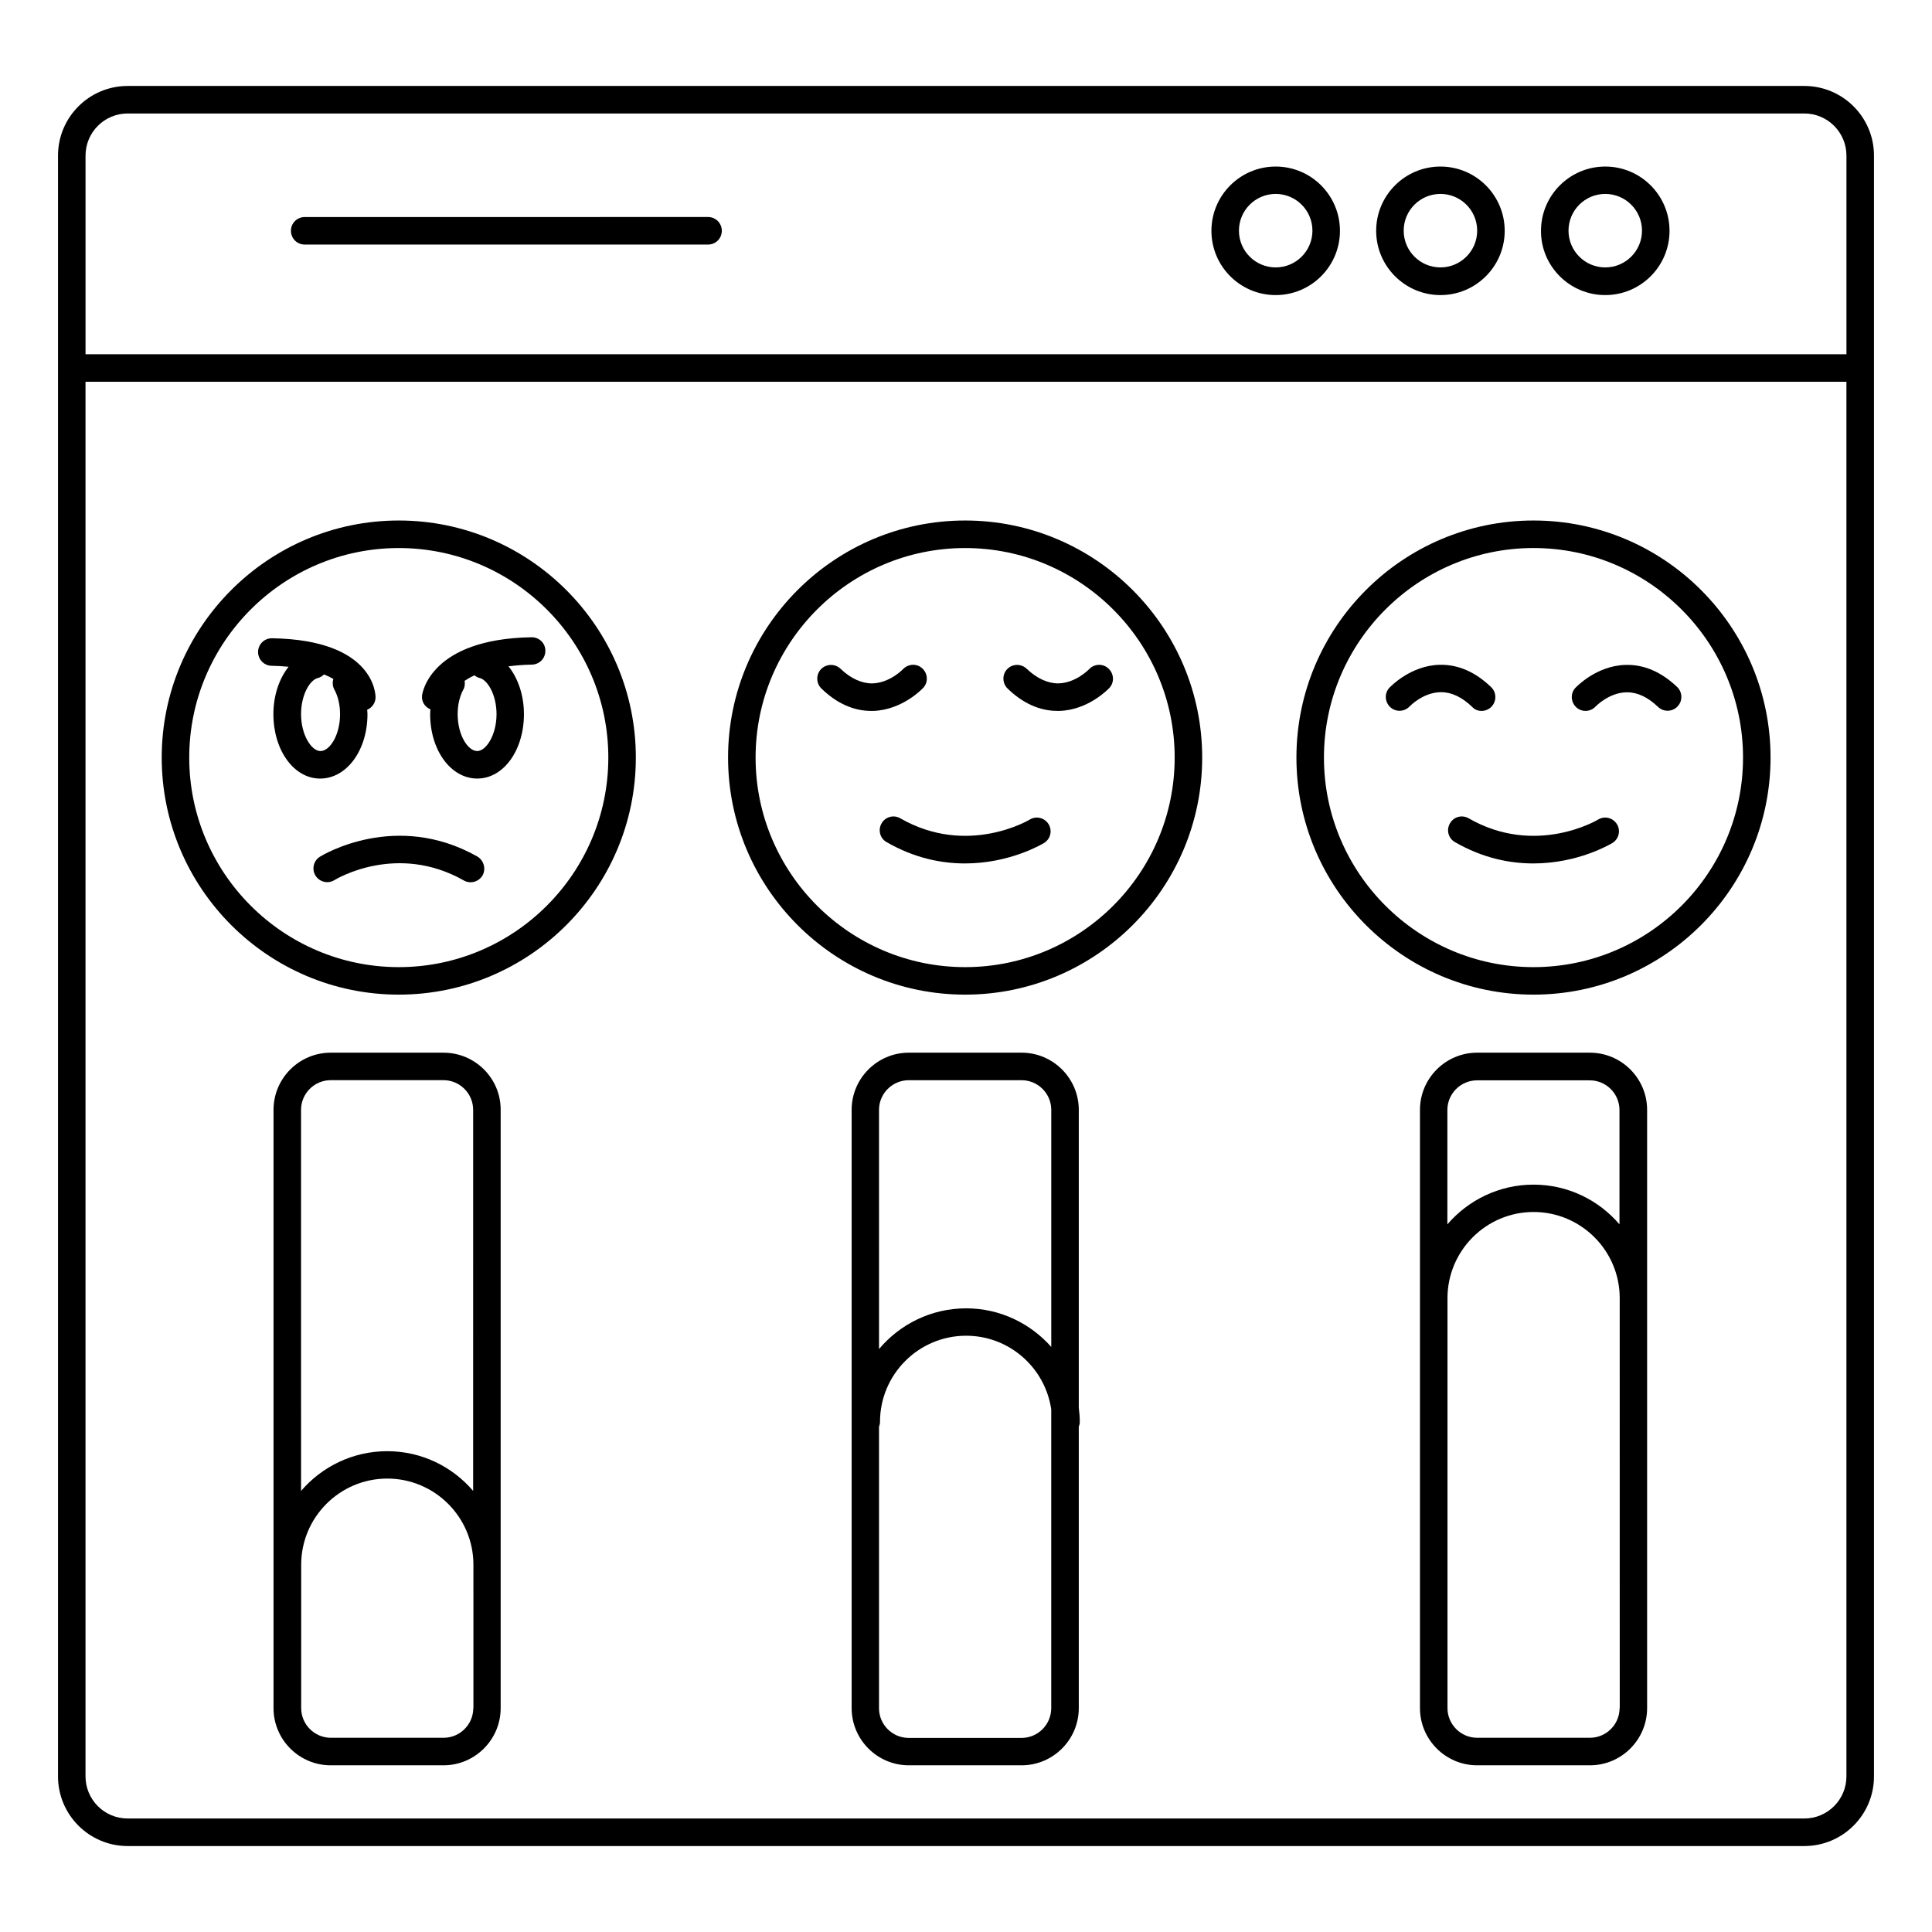 <?xml version="1.0" encoding="UTF-8"?>
<!-- Uploaded to: ICON Repo, www.svgrepo.com, Generator: ICON Repo Mixer Tools -->
<svg fill="#000000" width="800px" height="800px" version="1.1" viewBox="144 144 512 512" xmlns="http://www.w3.org/2000/svg">
 <g>
  <path d="m622.16 166.78h-444.33c-10.188 0-18.457 8.27-18.457 18.461v429.52c0 10.188 8.273 18.461 18.461 18.461h444.33c10.188 0 18.461-8.273 18.461-18.461v-429.52c0-10.191-8.273-18.461-18.461-18.461zm-444.33 7.293h444.33c6.168 0 11.168 5 11.168 11.168v52.637h-466.66v-52.637c0-6.168 5-11.168 11.164-11.168zm444.33 451.85h-444.33c-6.168 0-11.168-5-11.168-11.168v-369.59h466.66v369.59c0 6.168-5 11.168-11.164 11.168z"/>
  <path d="m399.77 281.94c-34.629 0-62.824 28.199-62.824 62.824 0 34.629 28.199 62.824 62.824 62.824 34.629 0 62.824-28.199 62.824-62.824s-28.195-62.824-62.824-62.824zm0 118.36c-30.605 0-55.531-24.926-55.531-55.531s24.926-55.531 55.531-55.531c30.605 0 55.531 24.926 55.531 55.531 0 30.602-24.891 55.531-55.531 55.531z"/>
  <path d="m432.63 321.34c-0.039 0.039-3.496 3.648-8.121 3.762-2.707 0.039-5.676-1.242-8.422-3.871-1.465-1.391-3.762-1.355-5.152 0.074-1.391 1.43-1.355 3.762 0.074 5.152 4.062 3.949 8.535 5.941 13.234 5.941h0.453c7.707-0.188 13.047-5.828 13.273-6.055 1.391-1.465 1.277-3.762-0.188-5.152-1.469-1.395-3.762-1.316-5.152 0.148z"/>
  <path d="m388.64 326.31c1.391-1.465 1.277-3.762-0.188-5.152-1.465-1.391-3.762-1.277-5.152 0.188-0.039 0.039-3.496 3.648-8.121 3.762-2.707 0.039-5.676-1.242-8.422-3.871-1.43-1.391-3.762-1.355-5.152 0.074-1.391 1.43-1.355 3.762 0.074 5.152 4.062 3.949 8.535 5.941 13.234 5.941h0.453c7.707-0.23 13.047-5.832 13.273-6.094z"/>
  <path d="m416.88 361.2c-0.152 0.113-16.543 9.852-34.289-0.34-1.766-1.016-3.984-0.414-4.965 1.355-1.016 1.73-0.414 3.984 1.355 4.965 7.371 4.25 14.512 5.641 20.754 5.641 11.883 0 20.414-5.113 20.941-5.414 1.73-1.055 2.258-3.309 1.203-5-1.051-1.699-3.269-2.262-5-1.207z"/>
  <path d="m429.89 517.04v-78.918c0-8.348-6.805-15.152-15.152-15.152h-29.891c-8.348 0-15.152 6.805-15.152 15.152v158.55c0 8.348 6.805 15.152 15.152 15.152h29.891c8.348 0 15.152-6.805 15.152-15.152v-74.555c0.152-0.414 0.262-0.828 0.262-1.316 0-1.277-0.113-2.519-0.262-3.762zm-45.043-86.773h29.891c4.324 0 7.859 3.535 7.859 7.859v62.824c-5.527-6.242-13.574-10.227-22.559-10.227-9.25 0-17.559 4.211-23.086 10.789l-0.004-63.391c0-4.32 3.535-7.856 7.898-7.856zm29.852 174.3h-29.891c-4.324 0-7.859-3.535-7.859-7.859v-74.59c0.152-0.414 0.262-0.828 0.262-1.316 0-12.559 10.227-22.82 22.82-22.82 11.469 0 20.941 8.496 22.559 19.512v79.145c0.004 4.398-3.527 7.93-7.891 7.93z"/>
  <path d="m565.35 422.97h-29.891c-8.348 0-15.152 6.805-15.152 15.152v158.55c0 8.348 6.805 15.152 15.152 15.152h29.891c8.348 0 15.152-6.805 15.152-15.152v-158.55c0-8.344-6.805-15.148-15.152-15.148zm7.859 173.7c0 4.324-3.535 7.859-7.859 7.859h-29.891c-4.324 0-7.859-3.535-7.859-7.859v-108.66c0-12.559 10.227-22.82 22.82-22.82 12.559 0 22.82 10.227 22.82 22.82l0.008 108.66zm-22.82-138.73c-9.098 0-17.297 4.098-22.82 10.527v-30.305c0-4.324 3.535-7.859 7.859-7.859h29.891c4.324 0 7.859 3.535 7.859 7.859v30.305c-5.496-6.43-13.652-10.527-22.789-10.527z"/>
  <path d="m550.39 281.94c-34.629 0-62.824 28.199-62.824 62.824 0 34.629 28.199 62.824 62.824 62.824 34.629 0 62.824-28.199 62.824-62.824s-28.16-62.824-62.824-62.824zm0 118.36c-30.605 0-55.531-24.926-55.531-55.531s24.926-55.535 55.531-55.535 55.531 24.926 55.531 55.531-24.891 55.535-55.531 55.535z"/>
  <path d="m536.63 332.4c0.941 0 1.918-0.375 2.633-1.129 1.391-1.43 1.355-3.762-0.074-5.152-4.211-4.062-8.797-6.055-13.688-5.941-7.707 0.188-13.047 5.828-13.273 6.055-1.391 1.465-1.277 3.762 0.188 5.152 1.465 1.391 3.797 1.277 5.152-0.188 0.039-0.039 3.496-3.648 8.121-3.762h0.227c2.781 0 5.527 1.316 8.195 3.871 0.676 0.754 1.578 1.094 2.519 1.094z"/>
  <path d="m574.79 320.21c-7.707 0.188-13.047 5.828-13.273 6.055-1.391 1.465-1.277 3.762 0.188 5.152s3.797 1.277 5.152-0.188c0.039-0.039 3.496-3.648 8.121-3.762h0.227c2.781 0 5.527 1.316 8.195 3.871 0.715 0.676 1.617 1.016 2.519 1.016 0.941 0 1.918-0.375 2.633-1.129 1.391-1.43 1.355-3.762-0.074-5.152-4.211-4.019-8.836-6.012-13.688-5.863z"/>
  <path d="m567.5 361.2c-0.152 0.113-16.543 9.852-34.289-0.34-1.766-1.016-3.984-0.414-4.965 1.355-1.016 1.73-0.414 3.984 1.355 4.965 7.371 4.25 14.512 5.641 20.754 5.641 11.883 0 20.414-5.113 20.941-5.414 1.73-1.055 2.258-3.309 1.203-5-1.051-1.699-3.269-2.262-5-1.207z"/>
  <path d="m261.53 422.97h-29.891c-8.348 0-15.152 6.805-15.152 15.152v158.55c0 8.348 6.805 15.152 15.152 15.152h29.891c8.348 0 15.152-6.805 15.152-15.152v-158.55c0.035-8.344-6.769-15.148-15.152-15.148zm7.894 173.7c0 4.324-3.535 7.859-7.859 7.859h-29.891c-4.324 0-7.859-3.535-7.859-7.859l0.004-38.012c0-12.559 10.227-22.82 22.82-22.82 12.559 0 22.82 10.227 22.82 22.82l0.004 38.012zm-22.82-68.09c-9.098 0-17.297 4.098-22.82 10.527l-0.004-100.99c0-4.324 3.535-7.859 7.859-7.859h29.891c4.324 0 7.859 3.535 7.859 7.859l-0.004 100.99c-5.488-6.43-13.648-10.527-22.781-10.527z"/>
  <path d="m249.68 281.94c-34.629 0-62.824 28.199-62.824 62.824 0 34.629 28.199 62.824 62.824 62.824 34.629 0 62.824-28.199 62.824-62.824s-28.199-62.824-62.824-62.824zm0 118.36c-30.605 0-55.531-24.926-55.531-55.531s24.926-55.531 55.531-55.531c30.605 0 55.531 24.926 55.531 55.531 0 30.602-24.926 55.531-55.531 55.531z"/>
  <path d="m284.91 312.88h-0.074c-26.809 0.453-28.914 14.812-28.988 15.414-0.188 1.656 0.754 3.082 2.219 3.684-0.039 0.414-0.074 0.828-0.074 1.277 0 9.586 5.488 17.07 12.484 17.07 6.957 0 12.371-7.481 12.371-17.07 0-5-1.578-9.551-4.098-12.672 1.844-0.227 3.91-0.414 6.203-0.453 2.031-0.039 3.609-1.691 3.57-3.723-0.004-1.945-1.617-3.527-3.613-3.527zm-13.797 10.793c2.144 0.527 4.473 4.512 4.473 9.586 0 5.488-2.746 9.777-5.113 9.777-2.445 0-5.188-4.172-5.188-9.777 0-2.445 0.527-4.738 1.504-6.504 0.414-0.754 0.453-1.543 0.34-2.332 0.754-0.488 1.617-1.016 2.633-1.465 0.375 0.34 0.824 0.602 1.352 0.715z"/>
  <path d="m241.38 333.26c0-0.375-0.039-0.754-0.074-1.164 1.277-0.562 2.219-1.805 2.219-3.309 0-0.602-0.152-15.191-27.41-15.641h-0.074c-1.992 0-3.609 1.578-3.648 3.57-0.039 2.031 1.578 3.684 3.57 3.723 1.656 0.039 3.121 0.113 4.512 0.262-2.481 3.121-4.023 7.594-4.023 12.559 0 9.586 5.453 17.07 12.371 17.07 7.066 0 12.559-7.519 12.559-17.07zm-17.598 0c0-5.074 2.293-9.062 4.473-9.586 0.641-0.152 1.164-0.527 1.617-0.941 0.941 0.375 1.766 0.789 2.481 1.203-0.301 0.902-0.227 1.918 0.262 2.82 0.977 1.766 1.504 4.062 1.504 6.504 0 5.602-2.746 9.777-5.188 9.777-2.402 0-5.148-4.289-5.148-9.777z"/>
  <path d="m270.47 370.97c-21.543-12.145-40.906-0.414-41.695 0.074-1.691 1.055-2.219 3.309-1.164 5 1.055 1.691 3.269 2.258 5 1.203 0.676-0.414 16.617-9.926 34.289 0.074 0.562 0.34 1.164 0.488 1.805 0.488 1.277 0 2.519-0.676 3.195-1.844 0.941-1.762 0.301-3.981-1.43-4.996z"/>
  <path d="m224.75 208.81h106.89c2.031 0 3.648-1.617 3.648-3.648s-1.617-3.648-3.648-3.648l-106.89 0.004c-2.031 0-3.648 1.617-3.648 3.648 0.004 2.031 1.621 3.644 3.648 3.644z"/>
  <path d="m569.41 222.2c9.398 0 17.031-7.633 17.031-17.031 0-9.398-7.633-17.031-17.031-17.031-9.398 0-17.031 7.633-17.031 17.031-0.039 9.398 7.633 17.031 17.031 17.031zm0-26.809c5.375 0 9.738 4.363 9.738 9.738s-4.363 9.738-9.738 9.738-9.738-4.363-9.738-9.738 4.363-9.738 9.738-9.738z"/>
  <path d="m525.73 222.2c9.398 0 17.031-7.633 17.031-17.031 0-9.398-7.633-17.031-17.031-17.031-9.398 0-17.031 7.633-17.031 17.031 0 9.398 7.668 17.031 17.031 17.031zm0-26.809c5.375 0 9.738 4.363 9.738 9.738s-4.363 9.738-9.738 9.738-9.738-4.363-9.738-9.738 4.359-9.738 9.738-9.738z"/>
  <path d="m482.07 222.2c9.398 0 17.031-7.633 17.031-17.031 0-9.398-7.633-17.031-17.031-17.031-9.398 0-17.031 7.633-17.031 17.031 0 9.398 7.633 17.031 17.031 17.031zm0-26.809c5.375 0 9.738 4.363 9.738 9.738s-4.363 9.738-9.738 9.738-9.738-4.363-9.738-9.738 4.363-9.738 9.738-9.738z"/>
 </g>
</svg>